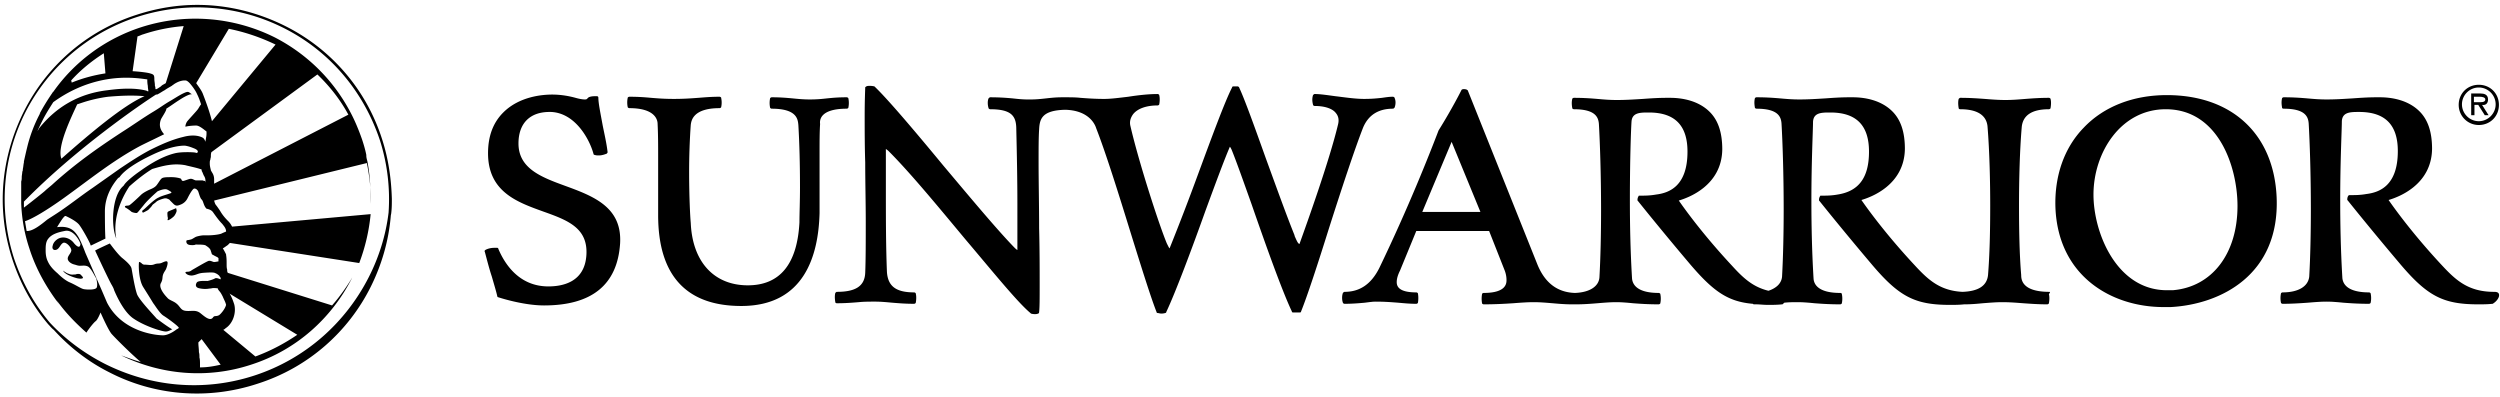<?xml version="1.0" encoding="UTF-8"?>
<svg xmlns="http://www.w3.org/2000/svg" width="460" height="73" fill="none">
  <g clip-path="url(#a)" fill="#000">
    <path d="M70.3 25.6c-3-9.4-9.6-16.7-17.8-20.8C47.5 2.3 42 .9 36.3.9c-3.7 0-7.4.6-11.1 1.8-9.4 3-16.7 9.6-20.8 17.8C1.9 25.5.5 31 .5 36.7c0 3.7.6 7.4 1.8 11.1 1.5 4.5 3.7 8.5 6.6 11.9.3.3.6.7 1 1 2.9 3.2 6.4 5.9 10.2 7.8 8.1 4.2 17.9 5.2 27.3 2.1 9.4-3 16.7-9.6 20.8-17.8 2-4 3.3-8.4 3.7-13 0-.2.1-.5.1-.7.1-.8.1-1.7.1-2.5-.1-3.6-.6-7.3-1.8-11Zm1.2 13.5c-.5 4.2-1.8 8.3-3.7 12-4.2 8.2-11.5 14.9-21 18-9.5 3.1-19.3 2-27.6-2.2-3.7-1.9-7.1-4.4-10-7.5C6.3 56 4.1 52 2.6 47.6c-3-9.3-2-18.9 2.1-27C8.8 12.6 16 6.1 25.3 3.1s18.9-2 27 2.1c8.1 4.1 14.5 11.3 17.6 20.6 1.4 4.4 1.9 8.9 1.6 13.3Zm-46.3 15c-.5-1.5-.9-4.3-1-4.7-.1-.5-.8-1.2-1.8-2-.9-.8-2.1-2.5-2.2-2.6 0 0-2.2 1-2.7 1.3.6 1.3 2.7 5.8 3.1 6.4.1.2.3.5.4.9.6 1.4 1.8 3.9 3.4 5.1 2.1 1.5 5.4 2.5 6.1 2.5.5 0 .9-.3 1.2-.4-.9-.5-2.5-1.7-2.9-2-.4-.5-3.2-3.4-3.6-4.5.1 0 .1 0 0 0Zm-11.3-3.6c-.4 0-.8.1-1.2-.1-.4-.1-.8-.4-1.1-.6.4.8 2.2 1.3 2.6 1.4.5.1.8.1 1 0 .2-.1-.1-.4-.3-.6-.2-.3-.8-.2-1-.1ZM31 38.9c-.2.1-.2.3-.2.3s0 .7.1.9c0 .2-.2.5.1.4.3-.1.8-.5 1-.7.2-.2.5-.8.5-1 0-.2-.1-.5-.1-.5-.2.1-1.2.5-1.4.6Zm36.6-9.2c-.1-.4-.2-.7-.2-1.1v-.1c-.2-1-.5-2-.8-2.9-.6-1.7-1.3-3.4-2.1-4.9-3.2-6.1-8.1-10.8-13.9-13.8C43.2 3.2 34.4 2.3 26 5c-6.8 2.2-12.4 6.5-16.2 11.9 0 0-.1 0-.1.1-.9 1.3-1.7 2.6-2.4 3.9l.1-.1c0 .1-.1.1-.1.2-1 1.9-1.8 4-2.3 6.1-.2.8-.4 1.7-.6 2.6v.2c-.1.4-.1.8-.2 1.2 0 .2 0 .3-.1.5 0 .3-.1.7-.1 1 0 .2 0 .5-.1.8v4c.1 2.8.6 5.6 1.5 8.3C6.6 49.5 8.6 53 10.9 56l-.6-.9c.2.3.4.5.6.8 1.5 2 3.2 3.7 5 5.3.5-.8 1.4-1.9 1.7-2.1.4-.3.9-1.6.9-1.6s1.3 3 2 3.9c.6.7 3.8 3.9 5.4 5.2-1.2-.3-2.4-.8-3.6-1.2 7.2 3.5 15.7 4.4 23.9 1.7 8.4-2.7 14.8-8.6 18.5-15.8 0-.1 0-.1.1-.2-1.1 1.8-2.3 3.5-3.7 5.1l-19.2-6c0-.1-.1-.2-.1-.4v-.2c-.1-.3-.1-.6-.1-1.1 0-.5 0-1-.1-1.6v-.1c-.2-.4-.4-.8-.6-1.1.2-.1.6-.4.9-.6l.4-.4 23.8 3.7c1.1-2.9 1.8-5.9 2.1-9l-25.5 2.3c-.2-.4-.4-.7-.7-1l-.1-.1c-.5-.5-1-1.1-1.4-1.8-.2-.3-.4-.6-.7-1-.2-.2-.3-.5-.4-.9L67.5 30c.5 2.5.8 5 .7 7.5 0-2.7-.1-5.2-.6-7.8ZM42.1 5.3c3 .6 5.9 1.6 8.6 2.9L39 22.3c-.4-1.6-1-3.3-1.7-5.1-.3-.7-.8-1.3-1.2-1.9l6-10ZM25.3 6.7c.4-.1.7-.3 1.1-.4 2.4-.8 4.9-1.3 7.4-1.5l-3.3 10.5c-.3.2-.6.3-.8.5l-.1.1c-.3.2-.6.4-.8.5h-.2c0-.2 0-.4-.1-.6v-.1c0-.4-.1-.8-.1-1.1 0-.8-.1-.9-.8-1.1-.3-.1-1.5-.3-3.2-.4l.9-6.4Zm-6.2 3.1.3 3.7c-1.9.3-4 .8-6.2 1.7l-.1-.4c1.7-1.9 3.8-3.6 6-5ZM7.8 22.2c.6-1.2 1.3-2.3 2-3.4 5.1-3.7 10.1-4.5 13.4-4.5 2.2 0 3.6.3 3.9.3 0 .3 0 .7.1 1.2 0 .4.1.8.1 1-.1 0-.2 0-.3-.1-2.2-.6-5-.4-7.2-.1-5.2.6-9.4 3-12.6 7-.1.2-.2.4-.3.5.3-.7.6-1.3.9-1.9Zm18.8-4.5c-3.8 1.6-10.1 6.9-15.3 11.5-.9-2.2 2-8 2.9-10l.9-.3c1.5-.5 3.2-.9 4.8-1.1 2.3-.2 4.5-.3 6.7-.1ZM4.9 42.5l-.3-1.8c1.3-.4 4-2 7.2-4.3 4.6-3.3 9-6.9 14.1-9.6 1.4-.7 2.9-1.4 4.3-2.1-.7-.8-1-1.6-.6-2.7.1-.3 1.1-1.7 1-2 .8-.5 1.6-1.1 2.4-1.6.3-.2 2-1.3 2.4-1-.7-.4-.6-.7-1.5-.3-.9.4-1.9 1.1-2.8 1.6-1 .6-1.8 1.2-2.8 1.8-2 1.2-3.8 2.5-5.7 3.7-4.6 3-8.7 5.9-12.8 9.6-.3.3-1.2 1-1.5 1.3-.2.2-2.7 2.2-3.9 3.1v-1.1c9.7-9.9 21.8-18.1 24.3-19.7.1 0 .3 0 .4-.1.4-.2.8-.5 1.2-.7.4-.3.8-.5 1.3-.8.1-.1.3-.2.4-.3.6-.4 1.3-.7 2-.7h.1c.3 0 .6.3.8.5.6.7 1.1 1.4 1.4 2.1.3.6.5 1.2.7 1.8-.2.2-.5.8-.6.9-.1.2-1.8 2-2 2.3-.2.3-.4 1-.2.9.3-.1 1.2-.2 1.9-.2.6 0 1.5.8 1.9 1.1v.2c0 .3 0 .6-.1 1 0 .2-.1.5-.1.7-.1-.3-.2-.5-.4-.7-.3-.2-1.5-.8-3.7-.2-2.1.5-4.1 1.4-6.1 2.4-1.9 1-3.7 2.2-5.5 3.4L17 34.6c-2.2 1.5-4.3 3.2-6.6 4.7-.6.4-1.1.7-1.7 1.1-1.1.9-2.7 2.2-3.8 2.1Zm12.9 10.4c-.2.5-1.9.4-2.4.3-.5-.1-1.5-.8-2.7-1.3-.8-.4-1.5-1-2.1-1.6-.7-.6-1.4-1.3-1.8-2.2-.3-.6-.4-1.3-.4-2 0-.8 0-1.6.5-2.2.7-.9 2-1.2 3-1.4 1.7-.4 2.9 2.1 2.9 2.4-.1 1.1-1 .1-1.3-.3-.6-.7-1.6-1.1-2.5-.8-.6.2-1.2.8-1.3 1.4-.2.6.2 1 .8.7.5-.3.6-.9 1.1-1.2.6-.3 1.7 1 1.5 1.5-.1.5-.8 1-.6 1.6.2.5.8.8 1.3.9.3.1.6.2.9.2.5 0 .9-.1 1.4.1.6.2 1.3 1.8 1.6 2.2.1.4.3 1.2.1 1.7Zm19 14.7V67c0-.4 0-.9-.1-1.2 0-.4 0-.7-.1-1 0-.7-.1-1.1-.1-1.8l.2-.2.4-.4 3.5 4.7c-1.3.3-2.5.5-3.8.5ZM43.1 56c-.2-.6-.4-1.2-.8-1.9l-.1-.1 12.5 7.6c-2.2 1.5-4.6 2.8-7.2 3.8-.2.1-.3.1-.5.2l-5.9-4.9c.1-.1.2-.1.3-.2l.1-.1c1.4-.9 2-2.9 1.6-4.4Zm-3.8-16.8c.5.7 1 1.4 1.6 2 .3.4.7.8.7 1.4-.2.1-.5.2-.9.4-.6.2-1.7.3-2.4.3h-.8c-.5 0-1.3.2-1.5.3-.2.1-.5.3-.7.4-.2.1-.8.2-.9.2-.2.1-.1.5 0 .6.2.3.7.3 1 .3.2 0 .4 0 .6-.1.8 0 1.7 0 1.9.2.3.2.8.5.9 1 .2.5.1.6.4.7.3.2.8.4.9.5l.1.1v.6c-.1 0-.5.1-.7.1-.2.1-.7-.3-1.1-.2-.4.1-2.9 1.6-3.1 1.7-.2.2-.5.3-.8.3-.3 0-.5.1-.3.3.2.2.5.4 1.1.4.9-.1 1-.4 2.1-.5 1.5-.1 2-.1 2.3.1.3.1.6.4.7.5 0 .1.1.2.2.3v.3c-.3-.1-.7-.3-1-.2-.3.2-1 .4-1.4.5-.4 0-1.8-.1-2 .3-.2.3-.3.8.3 1 .7.2 1.5.2 2 .1.3 0 .6-.1.8-.1h.3c.1 0 .2.1.3 0l.2.1v.1l.2.3c.3.3.5.7.7 1.1.2.5.5 1 .6 1.5-.2.8-1 1.7-1.3 1.9-.6.3-.8 0-1.1.4-.6.9-1.9-.5-2.5-.9-.8-.5-1.5-.2-2.5-.3-1-.1-1-.8-1.8-1.4-.5-.4-1.3-.6-1.6-1-.3-.3-1.7-1.8-1.2-2.7.5-.9.1-1.1.6-2 .3-.5.3-.4.5-1 .4-1.3-.1-1.1-.8-.8-.6.3-.8.1-1.4.3-.7.3-1.1.1-1.9.1-.5 0-.5-.4-1-.5-.1 0-.2 3.2.8 4.7.5.8 1.2 1.9 1.8 2.9.2.2 1.2 1.9 1.9 2.3.8.5 2.7 1.9 2.8 2.2 0 .1-.2.2-.4.3-.5.4-1.6 1.1-2.5 1.1-1.3 0-7.5-.6-10.3-6l-.9-2.1-3.1-7.1s-.8-2.2-1.4-3.1c-.6-.9-1.4-1.9-3.8-1.6 0 0 .9-1.5 1.2-1.8.3-.4.5-.2.5-.2s1.8.8 2.4 1.6c.6.8 1.7 2.8 2 3.5 0 .1.1.2.1.3l2.7-1.3s-.1-.9-.1-5c0-2.7 1.3-4.8 2.4-6.1.1-.1.3-.2.3-.2.8-1.2 3-2.7 6.2-4.2s5.1-1.6 5.8-1.6c.7.1 1.2.3 1.7.5s.7.4.7.6c0 .2-.2.3-.4.2-.2-.1-2.6-.2-3.8.1-2.9.7-5.6 2.7-6.6 3.4-1 .7-2.5 1.9-2.8 2.5l-.3.3c-1.9 1.9-2.1 7.2-1.1 9.5-.7-3.5.8-7.2 2.4-9.6.8-.7 2.4-2.1 4.2-3.2 2-.6 3.9-1.1 6.1-.7.3.1 2.3.5 3 .8 0 .1 0 .3.1.4.1.2.2.5.3.7.2.3.3.6.3.9v.5c0-.3-.1-.4-.1-.4s-.2 0-.4-.1h-1.2c-.3 0-.6-.3-1-.3-.3 0-1.2.4-1.4.4-.3 0-.3-.3-.4-.4-.1-.1-.9-.3-1.7-.3-.8 0-1.5 0-1.8.2-.3.2-.6.8-1 1.3s-1.1.7-1.5.9c-.4.2-1 .5-1.4.9-.4.4-1.7 1.6-2 1.8-.2.2-.7.1-.8.2-.1 0-.2.2 0 .3.2.1.8.5 1 .7.2.2.8.3 1 .3.2 0 .3-.2 1.3-1.4.6-.8 1.8-1.9 2.6-2.6.7-.3 1.4-.5 1.8-.3.4.2.9.5.7.6-.1.1-1.3.4-2 .7-.1 0-.2.1-.2.1-.9.3-2.6 2.1-2.9 2.3-.4.2-.2.6 0 .5.2-.1.8-.4.9-.5.1-.1.6-.6.7-.8.1-.2.5-.4.8-.7.2-.2 1-.5 1.5-.6h.3c.3.1.6.2.7.4l.6.6c.4.4.7.4 1.2.2.6-.2 1.1-.6 1.4-1.2.6-1.2 1.1-1.9 1.3-1.8.3 0 .6.3.7.6.1.3.3 1 .5 1.3.1.1.2.2.3.4.2.5.3 1 .7 1.4.9.2 1.1.5 1.3.8Zm.1-5.4V33c0-.6-.2-1-.4-1.3-.1-.2-.2-.3-.2-.4-.1-.4-.2-.8-.2-1.2V30c0-.2 0-.4.1-.6 0-.2.1-.4.1-.6 0-.3 0-.5.1-.8l19.5-14.3c2.2 2.1 4.2 4.6 5.7 7.4L39.4 33.8ZM104 34.2c-4.4-1.6-8.6-3.2-8.6-7.8 0-3.7 2.1-5.8 5.7-5.8h.3c4.5.2 7.1 5.1 7.8 7.7 0 .1.1.2.2.2.3.1.5.1.8.1.7 0 1.3-.3 1.4-.3.1-.1.2-.2.2-.3-.2-1.7-.6-3.4-.9-4.9-.4-2.2-.8-4.1-.8-5.1 0-.2-.1-.3-.3-.3h-.3c-.6 0-1.1.1-1.3.3l-.1.1c-.1.1-.1.2-.5.2s-1-.1-1.7-.3c-1.1-.3-2.6-.6-4.3-.6-1.7 0-6 .3-9 3.3-1.9 1.9-2.8 4.4-2.8 7.5 0 7.1 5.4 9 10.1 10.7 4.5 1.6 8.3 3 8 8-.3 5.1-4.5 5.8-7 5.8-5.5 0-8.1-4.3-9.2-6.9 0-.1-.1-.2-.2-.2h-.6c-.4 0-1.1.1-1.6.4-.1.1-.2.2-.1.3.4 1.5.8 3.1 1.3 4.6.4 1.4.8 2.7 1 3.6 0 .1.1.2.2.2 0 0 4.5 1.5 8.4 1.5 8.8 0 13.5-3.8 14-11.4.4-6.7-4.9-8.7-10.1-10.6ZM155.799 20c.1 0 .3-.1.3-.2 0 0 .2-.8 0-1.7 0-.1-.2-.2-.3-.2-1.6 0-2.6.1-3.6.2-.9.1-1.8.2-3.2.2-1.2 0-2.2-.1-3.2-.2-1.1-.1-2.2-.2-3.8-.2-.1 0-.3.1-.3.2-.2.9 0 1.7 0 1.7 0 .1.2.2.3.2 4.7 0 4.8 2 4.9 3 .2 3.4.3 7.2.3 11.5 0 2.6-.1 4.8-.1 6.4-.4 7.7-3.6 11.6-9.5 11.6-6.2 0-10.2-4.3-10.5-11.5-.1-1-.3-4.7-.3-9.4 0-2.7.1-5.8.3-8.6.1-.8.4-3.1 5.3-3.1.1 0 .3-.1.3-.2.2-.9 0-1.6 0-1.7 0-.1-.2-.2-.3-.2-1.5 0-2.6.1-3.9.2-1.3.1-2.7.2-4.5.2-1.8 0-3-.1-4.2-.2-1.1-.1-2.3-.2-4-.2-.1 0-.3.1-.3.2 0 0-.2.8 0 1.7 0 .1.2.2.3.2 4.8 0 5.2 2.2 5.2 2.9.1 2 .1 4.1.1 6v10.8c0 11.1 5.2 16.7 15.3 16.7 11.6 0 14.2-9.3 14.4-17.1V27.9c0-1.7 0-3.5.1-5.1-.1-.7 0-2.8 4.9-2.8ZM256.3 20c.1 0 .2-.1.3-.2 0 0 .4-.9 0-1.8 0-.1-.2-.2-.3-.2-.7 0-1.3.1-2 .2-.9.1-1.9.2-3.3.2-1.7 0-3.6-.3-5.3-.5-1.5-.2-2.8-.4-3.8-.4-.1 0-.2.1-.3.2-.3.9 0 1.7 0 1.8 0 .1.2.2.3.2 1.9 0 3.3.5 3.9 1.3.5.6.6 1.3.4 2.1-1.6 6.7-5.7 18.1-7.1 22-.3-.1-.5-.6-.9-1.5v-.1c-1.5-3.7-3.4-9-5.3-14.2-2-5.6-3.9-10.9-4.9-13 0-.1-.1-.1-.2-.2h-.9c-.1 0-.2.1-.2.2-1.3 2.5-3.8 9.3-6.2 15.8a459 459 0 0 1-5.3 13.8c-.1-.1-.2-.3-.4-.7l-.1-.2c-1.5-3.6-5.2-15.1-6.7-21.6-.2-.8 0-1.5.5-2.2.8-1 2.4-1.6 4.5-1.6.1 0 .3-.1.3-.2 0 0 .2-.9 0-1.7 0-.1-.2-.2-.3-.2-1.6 0-3.5.2-5.4.5-1.7.2-3.2.4-4.4.4-1.7 0-3.1-.1-4.4-.2-.9-.1-1.8-.1-2.7-.1h-.7c-1.1 0-2 .1-2.9.2-.9.1-1.8.2-2.9.2h-.5c-1 0-1.9-.1-2.8-.2-1.1-.1-2.4-.2-4.1-.2-.1 0-.2.1-.3.2-.2.4-.2 1.2 0 1.8 0 .1.2.2.3.2 4 0 4.8 1.3 4.8 3.7.1 4.2.2 9.2.2 13.7V46c-.2-.1-.4-.3-.6-.5-3.2-3.3-8.2-9.3-13-15-5.2-6.3-10.2-12.2-12.6-14.5l-.1-.1s-.4-.1-.8-.1c-.3 0-.5 0-.7.1-.1.1-.2.1-.2.2 0 .4-.1 2.1-.1 5.3 0 2.4 0 5.4.1 8.5 0 3.6.1 7.4.1 10.9 0 3.6 0 7-.1 9.4-.1 2.4-1.7 3.5-5.2 3.5-.1 0-.2.1-.3.2-.2.7 0 1.7 0 1.7 0 .1.1.2.3.2 1.5 0 2.8-.1 4-.2 1-.1 2-.1 3-.1 1.1 0 2.1.1 3.2.2 1.2.1 2.4.2 4 .2.1 0 .3-.1.3-.2 0 0 .2-.9 0-1.7 0-.1-.2-.2-.3-.2-3.3 0-4.8-1.1-5-3.7-.2-4.7-.2-10.5-.2-15.2v-7.5c.1.1.3.2.5.4 4 4 9.1 10.2 14.1 16.2 5 5.9 9.6 11.6 12 13.6l.1.1s.3.1.7.1c.2 0 .4 0 .6-.1.1 0 .2-.1.2-.3.1-.8.1-2.5.1-5 0-2.9 0-6.5-.1-10.4 0-4.2-.1-8.5-.1-12.2 0-2.4 0-4.5.1-6 .1-1.9.5-3.5 4.8-3.6 4.1.1 5.4 2.4 5.7 3.4 1.8 4.6 4.2 12.3 6.3 19.1 1.9 6.1 3.7 11.9 4.8 14.7 0 .1.1.2.2.2.2 0 .4.1.7.1.4 0 .7-.1.7-.1.1 0 .2-.1.2-.2 1.7-3.6 4.7-11.6 7.2-18.6 1.8-4.9 3.5-9.5 4.5-11.8.1.1.2.3.3.5.9 2.2 2.2 5.9 3.7 10.1 2.6 7.5 5.6 15.9 7.4 19.7 0 .1.1.2.2.2H239.2c.1 0 .2-.1.2-.2 1.1-2.7 3.1-8.8 5.1-15.2 2.3-7.2 4.7-14.5 6.3-18.6 1-2.4 2.9-3.5 5.5-3.5ZM377.099 53.7c-5 0-5.2-2.2-5.2-3.1-.3-3.5-.4-8-.4-12.8 0-4 .1-9.7.5-14.4.2-2.2 1.9-3.3 5-3.3.1 0 .3-.1.3-.2 0 0 .2-1 0-1.7 0-.1-.2-.2-.3-.2-1.6 0-3 .1-4.3.2-1.2.1-2.4.2-3.7.2-1.3 0-2.6-.1-3.8-.2-1.4-.1-2.8-.2-4.5-.2-.1 0-.2.1-.3.2-.2.7 0 1.7 0 1.7 0 .1.1.2.3.2 2.1 0 4.7.5 5 3.1.4 4.9.5 10.6.5 14.6 0 4.7-.1 9.1-.4 12.8-.2 2-1.8 3-4.7 3.1-4.2-.2-6.4-2.3-8.8-4.9-5.5-5.9-8.9-10.7-9.8-12 1.7-.5 7.9-2.7 8-9.4 0-3-.7-5.3-2.3-6.9-2.1-2.1-5.1-2.6-7.3-2.6h-.6c-1.6 0-3 .1-4.4.2-1.6.1-3.1.2-4.8.2-1.4 0-2.5-.1-3.6-.2-1.2-.1-2.5-.2-4.3-.2-.1 0-.3.1-.3.2-.2.8 0 1.6 0 1.7 0 .1.2.2.3.2 4 0 4.5 1.5 4.6 2.7.2 3.4.4 9.5.4 15.8 0 4.3-.1 8.8-.3 12.4-.1 1.2-1 2.1-2.5 2.6-2.9-.7-4.7-2.4-6.7-4.6-5.5-5.9-8.9-10.7-9.8-12 1.7-.5 7.9-2.7 8-9.4 0-3-.7-5.3-2.3-6.9-2.1-2.1-5.1-2.6-7.3-2.6h-.6c-1.6 0-3 .1-4.4.2-1.6.1-3.1.2-4.8.2-1.4 0-2.5-.1-3.6-.2-1.2-.1-2.5-.2-4.3-.2-.1 0-.3.1-.3.2-.2.8 0 1.6 0 1.7 0 .1.2.2.3.2 4 0 4.5 1.5 4.6 2.7.2 3.4.4 9.6.4 15.8 0 4.4-.1 8.9-.3 12.4-.1 1.7-1.8 2.8-4.5 2.9-3.2-.1-5.5-1.8-6.9-5.2l-12.8-32c0-.1-.1-.1-.2-.2 0 0-.2-.1-.5-.1-.2 0-.3 0-.4.1-.1 0-.1.1-.1.1s-1.7 3.4-4.2 7.4c-1.8 4.7-5.6 14.3-10.9 25.3-1.5 3-3.6 4.4-6.4 4.4-.1 0-.2.1-.3.2-.2.5-.2 1.3 0 1.8 0 .1.2.2.3.2 1.4 0 2.6-.1 3.7-.2.8-.1 1.5-.2 2-.2 1.7 0 2.9.1 4.2.2 1.1.1 2.1.2 3.3.2.1 0 .3-.1.3-.2.1-.5.1-1.2 0-1.7 0-.1-.2-.2-.3-.2-3.2 0-3.6-1.1-3.6-1.9 0-.6.2-1.3.6-2.1l3-7.3h13.4l2.8 7.1c.3.7.4 1.4.4 1.9 0 .6 0 2.4-4.2 2.4-.1 0-.3.1-.3.2-.1.6-.1 1.1 0 1.7 0 .1.2.2.3.2 2.1 0 3.9-.1 5.4-.2 1.3-.1 2.6-.2 3.8-.2 1.2 0 2.3.1 3.5.2 1.1.1 2.3.2 3.5.2h.8c1.4 0 2.7-.1 3.9-.2 1.2-.1 2.4-.2 3.5-.2 1 0 2.1.1 3.1.2 1.3.1 2.8.2 4.7.2.1 0 .3-.1.3-.2.2-.9 0-1.7 0-1.7 0-.1-.2-.2-.3-.2-3 0-4.7-.9-4.9-2.6-.3-4.9-.4-9.9-.4-14.4 0-7.5.2-13 .3-14.5.1-1.6 1.4-1.7 3-1.7h.2c4.8 0 7.1 2.4 7.1 7.2 0 6.3-3.3 7.6-5.8 7.9-1.1.2-2.1.2-2.6.2h-.4c-.1 0-.2 0-.2.1-.2.3-.2.6-.2.7 0 .1 0 .1.1.2 0 0 3.9 4.9 9.4 11.4 4.4 5.2 7.1 7.1 11.7 7.5.1 0 .1.1.2.1h.4c.7 0 1.4.1 2.2.1.8 0 1.7 0 2.6-.1.1 0 .1 0 .2-.1l.2-.2c.9-.1 1.7-.1 2.5-.1 1 0 2.1.1 3.1.2 1.3.1 2.8.2 4.7.2.1 0 .3-.1.3-.2.2-.9 0-1.7 0-1.7 0-.1-.1-.2-.3-.2-3.8 0-4.8-1.4-4.9-2.6-.3-4.9-.4-9.9-.4-14.4 0-7.3.3-13 .3-14.5.1-1.6 1.4-1.7 3-1.7h.2c4.8 0 7.1 2.4 7.1 7.2 0 4.8-1.9 7.3-5.8 7.9-1.1.2-2.1.2-2.6.2h-.4c-.1 0-.2 0-.2.1-.2.3-.2.6-.2.7 0 .1 0 .1.1.2 0 0 3.9 4.9 9.4 11.4 5.2 6.2 8.1 7.7 14.6 7.7.8 0 1.7 0 2.6-.1h.1c1.2 0 2.3-.1 3.3-.2 1.3-.1 2.5-.2 3.6-.2 1.4 0 2.6.1 3.9.2 1.4.1 2.8.2 4.4.2.1 0 .3-.1.3-.2 0 0 .2-.9 0-1.7.3-.3.2-.4.1-.4ZM261.699 39l5.4-12.9 5.3 12.9h-10.7ZM398.701 17.5c-6.2 0-11.6 2.1-15.3 6-3.6 3.7-5.4 8.9-5.2 14.7.5 12.6 10.3 18.3 19.9 18.3h1.3c9.3-.5 20.1-6 19.5-20.2-.5-11.6-8.2-18.8-20.2-18.8Zm1.1 35.9h-1.1c-9.2 0-13.5-10.5-13.5-17.6 0-7.7 5-15.7 13.3-15.7 9.7 0 13.2 10.6 13.2 17.8 0 8.8-4.7 14.9-11.9 15.5ZM459.8 54.1c-.1-.3-.4-.4-.9-.4-4.7 0-7-2.1-9.6-4.9-5.5-5.9-8.9-10.7-9.8-12 1.7-.5 7.9-2.7 8-9.4 0-3-.7-5.3-2.3-6.9-2.1-2.1-5.1-2.6-7.3-2.6h-.6c-1.6 0-3 .1-4.4.2-1.6.1-3.1.2-4.8.2-1.4 0-2.5-.1-3.6-.2-1.2-.1-2.5-.2-4.3-.2-.1 0-.3.1-.3.2-.2.8 0 1.6 0 1.7 0 .1.1.2.3.2 4 0 4.5 1.5 4.6 2.7.2 3.4.4 9.5.4 15.8 0 4.3-.1 8.9-.3 12.4-.2 1.8-2 2.9-4.9 2.9-.1 0-.3.1-.3.2-.2.9 0 1.7 0 1.7 0 .1.2.2.3.2 1.7 0 3.2-.1 4.6-.2 1.2-.1 2.4-.2 3.5-.2 1 0 2.1.1 3.1.2 1.3.1 2.8.2 4.7.2.1 0 .3-.1.3-.2.2-.9 0-1.7 0-1.7 0-.1-.2-.2-.3-.2-3 0-4.7-.9-4.9-2.6-.3-4.9-.4-9.9-.4-14.4 0-7.3.3-12.9.3-14.5.1-1.6 1.4-1.7 3-1.7h.2c4.8 0 7.1 2.4 7.1 7.2 0 6.3-3.3 7.6-5.8 7.9-1.1.2-2.1.2-2.6.2h-.4c-.1 0-.2 0-.3.1-.2.3-.2.6-.2.7 0 .1 0 .1.1.2 0 0 3.9 4.9 9.4 11.4 5.2 6.2 8.1 7.7 14.6 7.7.8 0 1.7 0 2.6-.1.1 0 .1 0 .2-.1.5-.3 1.2-1.1 1-1.7ZM456.1 15.6c-2.1 0-3.7 1.6-3.7 3.7 0 2 1.6 3.7 3.7 3.7s3.7-1.6 3.7-3.7-1.6-3.7-3.7-3.7Zm0 6.7c-1.7 0-3.1-1.4-3.1-3.1 0-1.7 1.4-3.1 3.1-3.1 1.7 0 3.1 1.4 3.1 3.1 0 1.7-1.4 3.1-3.1 3.1Z"></path>
    <path d="M457.799 18.3c0-.9-.7-1.1-1.4-1.1h-1.7v4h.6v-1.9h.7l1.2 1.9h.7l-1.2-1.9c.6.1 1.1-.2 1.1-1Zm-1.9.5h-.7v-1h1.1c.4 0 1 .1 1 .5 0 .6-.9.5-1.4.5Z"></path>
  </g>
  <defs>
    <clipPath id="a">
      <path fill="#fff" d="M0 0h460v73H0z"></path>
    </clipPath>
  </defs>
</svg>
